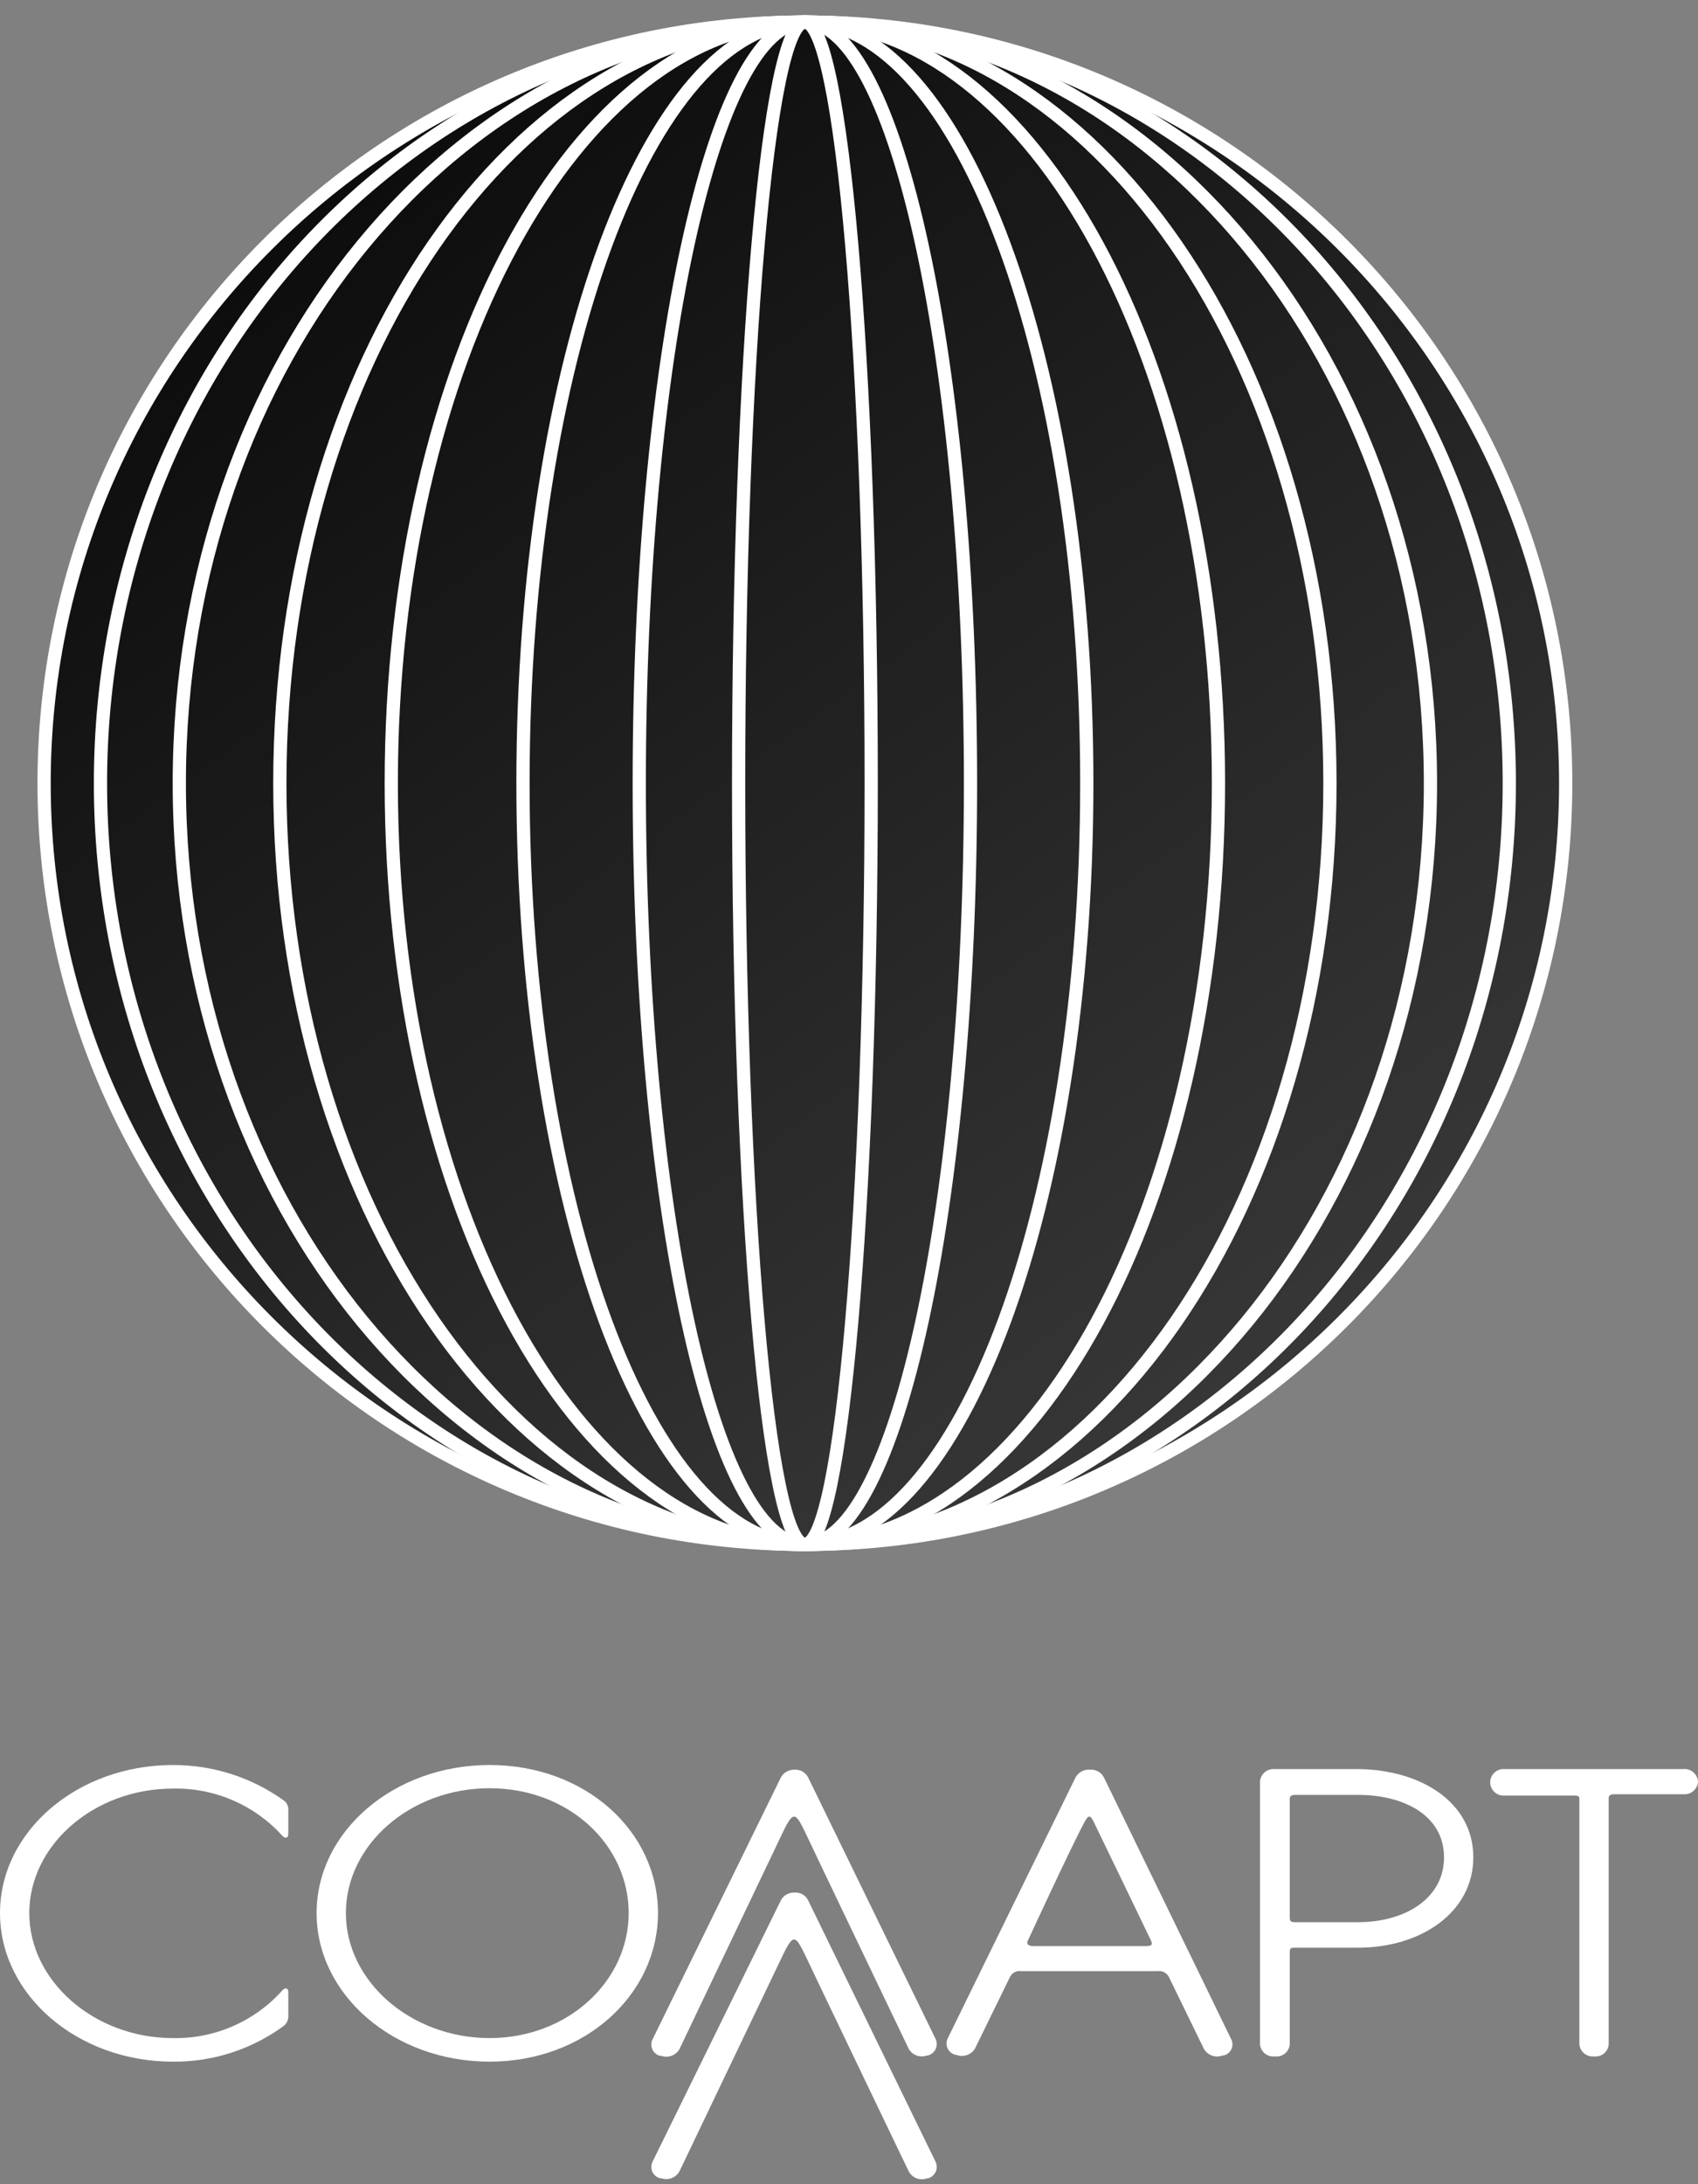 <?xml version="1.0" encoding="UTF-8"?> <svg xmlns="http://www.w3.org/2000/svg" width="77" height="99" viewBox="0 0 77 99" fill="none"><rect x="0" y="0" width="77" height="99" fill="#808080" stroke="none"/> <path d="M36.5 70C55.554 70 71 54.554 71 35.5C71 16.446 55.554 1 36.5 1C17.446 1 2 16.446 2 35.5C2 54.554 17.446 70 36.5 70Z" fill="url(#paint0_linear)" stroke="white" stroke-width="0.6" stroke-miterlimit="1.5" stroke-linecap="round" stroke-linejoin="round"></path> <path d="M36.499 70C49.649 70 60.309 54.554 60.309 35.5C60.309 16.446 49.649 1 36.499 1C23.349 1 12.69 16.446 12.69 35.5C12.69 54.554 23.349 70 36.499 70Z" stroke="white" stroke-width="0.6" stroke-miterlimit="1.5" stroke-linecap="round" stroke-linejoin="round"></path> <path d="M36.498 70C46.857 70 55.254 54.554 55.254 35.5C55.254 16.446 46.857 1 36.498 1C26.14 1 17.743 16.446 17.743 35.5C17.743 54.554 26.14 70 36.498 70Z" stroke="white" stroke-width="0.6" stroke-miterlimit="1.5" stroke-linecap="round" stroke-linejoin="round"></path> <path d="M36.499 70C43.56 70 49.283 54.554 49.283 35.5C49.283 16.446 43.56 1 36.499 1C29.439 1 23.716 16.446 23.716 35.5C23.716 54.554 29.439 70 36.499 70Z" stroke="white" stroke-width="0.6" stroke-miterlimit="1.5" stroke-linecap="round" stroke-linejoin="round"></path> <path d="M36.5 70C40.648 70 44.01 54.554 44.01 35.5C44.01 16.446 40.648 1 36.5 1C32.352 1 28.989 16.446 28.989 35.5C28.989 54.554 32.352 70 36.5 70Z" stroke="white" stroke-width="0.6" stroke-miterlimit="1.5" stroke-linecap="round" stroke-linejoin="round"></path> <path d="M36.5 70C38.16 70 39.506 54.554 39.506 35.5C39.506 16.446 38.16 1 36.5 1C34.84 1 33.494 16.446 33.494 35.5C33.494 54.554 34.84 70 36.5 70Z" stroke="white" stroke-width="0.6" stroke-miterlimit="1.5" stroke-linecap="round" stroke-linejoin="round"></path> <path d="M36.499 70C52.166 70 64.867 54.554 64.867 35.5C64.867 16.446 52.166 1 36.499 1C20.832 1 8.131 16.446 8.131 35.5C8.131 54.554 20.832 70 36.499 70Z" stroke="white" stroke-width="0.6" stroke-miterlimit="1.5" stroke-linecap="round" stroke-linejoin="round"></path> <path d="M36.499 70C54.141 70 68.443 54.554 68.443 35.5C68.443 16.446 54.141 1 36.499 1C18.857 1 4.556 16.446 4.556 35.5C4.556 54.554 18.857 70 36.499 70Z" stroke="white" stroke-width="0.6" stroke-miterlimit="1.5" stroke-linecap="round" stroke-linejoin="round"></path> <path d="M12.868 81.607C12.927 81.649 12.977 81.704 13.012 81.768C13.048 81.831 13.069 81.902 13.074 81.975V83.117C13.074 83.331 12.927 83.345 12.801 83.205C12.177 82.515 11.41 81.967 10.555 81.599C9.7 81.23 8.775 81.049 7.843 81.069C4.257 81.069 1.328 83.633 1.328 86.712C1.328 89.792 4.279 92.378 7.843 92.378C8.777 92.395 9.703 92.212 10.558 91.839C11.414 91.467 12.179 90.914 12.801 90.219C12.927 90.079 13.074 90.094 13.074 90.293V91.435C13.068 91.51 13.047 91.584 13.011 91.651C12.976 91.718 12.927 91.778 12.868 91.825C11.412 92.893 9.649 93.462 7.843 93.446C3.505 93.446 0 90.418 0 86.712C0 83.006 3.505 80.001 7.843 80.001C9.645 79.995 11.404 80.557 12.868 81.607V81.607Z" fill="white"></path> <path d="M29.837 86.712C29.837 90.395 26.539 93.446 22.201 93.446C17.862 93.446 14.357 90.418 14.357 86.712C14.357 83.006 17.862 80 22.201 80C26.539 80 29.837 82.991 29.837 86.712ZM28.509 86.712C28.509 83.617 25.794 81.053 22.201 81.053C18.607 81.053 15.685 83.617 15.685 86.712C15.685 89.806 18.637 92.377 22.201 92.377C25.764 92.377 28.509 89.791 28.509 86.712Z" fill="white"></path> <path d="M42.433 92.429C42.464 92.5 42.48 92.577 42.479 92.654C42.477 92.732 42.459 92.809 42.426 92.879C42.392 92.949 42.344 93.01 42.284 93.06C42.224 93.109 42.154 93.145 42.079 93.165H42.035C41.883 93.221 41.717 93.222 41.566 93.166C41.414 93.111 41.288 93.004 41.208 92.864C41.208 92.864 36.744 83.558 36.493 83.006C36.08 82.173 35.977 82.063 35.52 83.006C35.21 83.647 30.812 92.878 30.812 92.878C30.73 93.018 30.602 93.124 30.45 93.18C30.298 93.235 30.131 93.235 29.978 93.18H29.919C29.846 93.159 29.777 93.122 29.719 93.071C29.661 93.021 29.614 92.959 29.583 92.888C29.551 92.818 29.535 92.742 29.536 92.665C29.537 92.589 29.554 92.513 29.587 92.444L35.416 80.552C35.477 80.446 35.565 80.359 35.672 80.299C35.778 80.239 35.899 80.21 36.021 80.214C36.146 80.203 36.272 80.23 36.382 80.29C36.492 80.35 36.582 80.442 36.641 80.552L42.433 92.429Z" fill="white"></path> <path d="M42.433 97.999C42.464 98.07 42.48 98.147 42.479 98.224C42.477 98.302 42.459 98.378 42.426 98.448C42.392 98.518 42.344 98.58 42.284 98.63C42.224 98.679 42.154 98.715 42.079 98.735H42.035C41.882 98.791 41.714 98.79 41.562 98.732C41.41 98.674 41.284 98.562 41.208 98.418C41.208 98.418 36.744 89.128 36.493 88.576C36.08 87.743 35.977 87.632 35.52 88.576C35.21 89.216 30.812 98.418 30.812 98.418C30.733 98.56 30.605 98.67 30.452 98.726C30.299 98.783 30.132 98.784 29.978 98.728H29.919C29.846 98.706 29.777 98.669 29.719 98.619C29.661 98.569 29.614 98.506 29.583 98.436C29.551 98.366 29.535 98.29 29.536 98.213C29.537 98.136 29.554 98.061 29.587 97.991L35.416 86.122C35.475 86.015 35.563 85.926 35.67 85.866C35.777 85.806 35.899 85.778 36.021 85.783C36.147 85.771 36.273 85.797 36.383 85.857C36.494 85.918 36.584 86.01 36.641 86.122L42.433 97.999Z" fill="white"></path> <path d="M55.832 92.429C55.868 92.499 55.887 92.576 55.888 92.655C55.889 92.733 55.873 92.811 55.839 92.882C55.806 92.953 55.756 93.016 55.695 93.065C55.634 93.114 55.562 93.148 55.485 93.166H55.441C55.289 93.224 55.122 93.227 54.968 93.174C54.815 93.122 54.684 93.017 54.6 92.878L52.991 89.578C52.941 89.495 52.867 89.428 52.779 89.387C52.691 89.345 52.593 89.329 52.497 89.342H46.292C46.188 89.329 46.083 89.35 45.993 89.402C45.902 89.454 45.831 89.533 45.79 89.629L44.211 92.856C44.126 92.995 43.993 93.1 43.838 93.151C43.683 93.202 43.514 93.197 43.363 93.136H43.326C43.25 93.117 43.179 93.082 43.119 93.033C43.058 92.983 43.009 92.921 42.975 92.851C42.941 92.781 42.923 92.704 42.923 92.626C42.922 92.548 42.939 92.47 42.972 92.4L48.778 80.553C48.843 80.439 48.94 80.346 49.056 80.286C49.173 80.226 49.304 80.201 49.435 80.214C49.56 80.204 49.685 80.231 49.795 80.292C49.905 80.352 49.995 80.442 50.055 80.553L55.832 92.429ZM46.853 88.207H51.951C52.246 88.207 52.283 88.141 52.18 87.927C52.077 87.714 50.173 83.757 49.59 82.564C49.442 82.262 49.361 82.262 49.191 82.564C48.55 83.757 46.661 87.854 46.602 87.979C46.543 88.104 46.624 88.207 46.853 88.207Z" fill="white"></path> <path d="M66.811 84.184C66.811 86.66 64.464 88.281 61.579 88.281H58.739C58.554 88.281 58.488 88.281 58.488 88.48V92.664C58.475 92.822 58.4 92.967 58.28 93.069C58.159 93.171 58.003 93.222 57.846 93.21H57.787C57.629 93.222 57.472 93.172 57.351 93.07C57.229 92.968 57.153 92.822 57.138 92.664V80.737C57.153 80.578 57.229 80.432 57.35 80.329C57.471 80.226 57.628 80.174 57.787 80.184H61.579C64.464 80.213 66.811 81.709 66.811 84.184ZM65.483 84.184C65.483 82.335 63.741 81.355 61.579 81.355H58.739C58.554 81.355 58.488 81.407 58.488 81.547V86.91C58.488 87.073 58.532 87.124 58.717 87.124H61.579C63.741 87.124 65.483 86.034 65.483 84.184Z" fill="white"></path> <path d="M77 80.737V80.774C76.985 80.932 76.909 81.079 76.788 81.182C76.667 81.285 76.51 81.337 76.351 81.326H73.222C73.016 81.326 72.95 81.378 72.95 81.518V92.665C72.936 92.822 72.862 92.968 72.741 93.07C72.621 93.172 72.465 93.222 72.308 93.21H72.263C72.106 93.221 71.951 93.169 71.832 93.067C71.712 92.966 71.636 92.821 71.621 92.665V81.614C71.621 81.437 71.621 81.385 71.393 81.385H68.22C68.062 81.396 67.906 81.344 67.786 81.24C67.666 81.137 67.591 80.991 67.578 80.833V80.737C67.591 80.579 67.666 80.433 67.786 80.33C67.906 80.227 68.062 80.174 68.22 80.184H76.336C76.498 80.17 76.658 80.22 76.782 80.324C76.907 80.427 76.985 80.576 77 80.737V80.737Z" fill="white"></path> <defs> <linearGradient id="paint0_linear" x1="17.177" y1="-17.93" x2="90.186" y2="81.89" gradientUnits="userSpaceOnUse"> <stop></stop> <stop offset="1" stop-color="#4D4D4D"></stop> </linearGradient> </defs> </svg> 